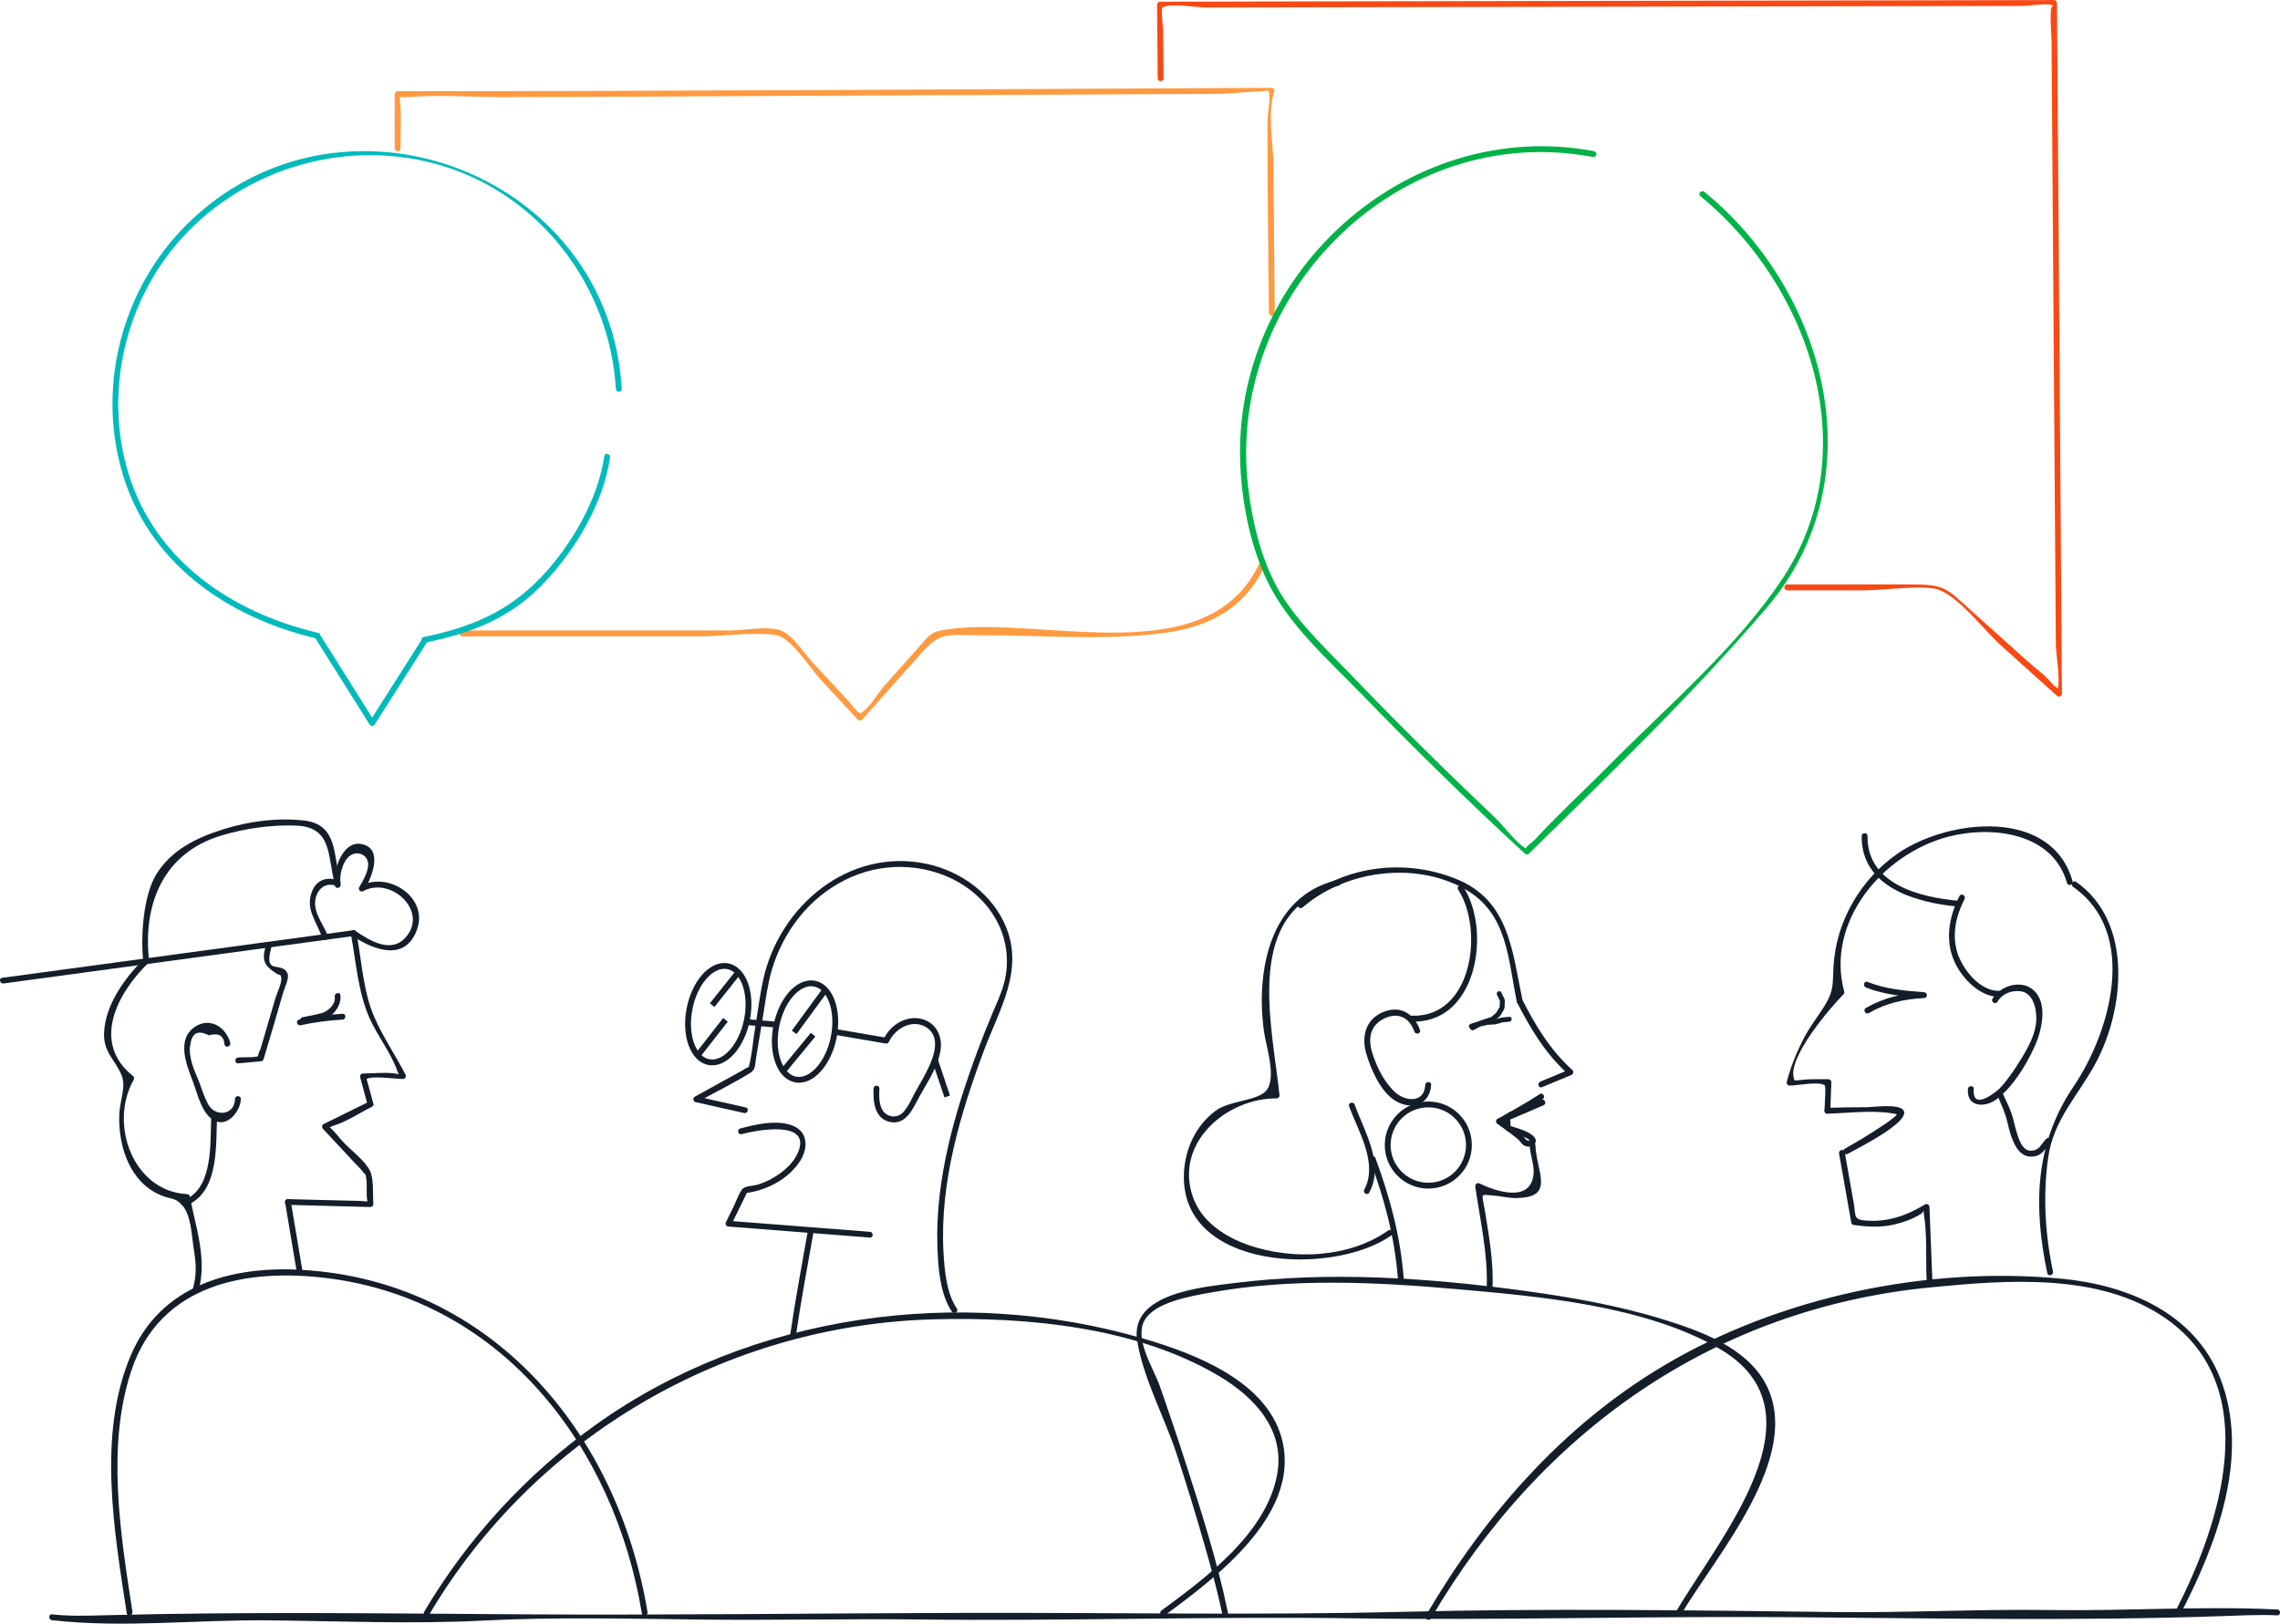 <svg xmlns="http://www.w3.org/2000/svg" id="Layer_2" data-name="Layer 2" viewBox="0 0 296.4 211.11">
    <defs>
        <style>
            .cls-1 {
            fill: #00babb;
            }

            .cls-1, .cls-2, .cls-3, .cls-4, .cls-5 {
            stroke-width: 0px;
            }

            .cls-2 {
            fill: #00b247;
            }

            .cls-3 {
            fill: #f84914;
            }

            .cls-4 {
            fill: #ff9a41;
            }

            .cls-5 {
            fill: #141e2a;
            }

            .cls-6 {
            fill: none;
            stroke: #141e2a;
            stroke-miterlimit: 10;
            stroke-width: .76px;
            }
        </style>
    </defs>
    <g id="Layer_1-2" data-name="Layer 1">
        <path class="cls-5"
              d="M6.77,210.66c9.13,1.05,18.82-.08,28.02.02,9.23.09,18.82.51,28.05.03s18.95-.24,28.38-.13,18.92-.12,28.38-.01c18.85.22,37.69-.42,56.52-.15s37.9-.3,56.86-.15c18.61.14,37.34.51,55.97-.14,2.33-.08,4.77-.21,7.09-.1.49.02.49-.74,0-.76-9.7-.48-19.55.21-29.24.07s-18.95.38-28.43.26c-18.59-.23-37.28-.49-55.84-.03-19.01.47-38.06.09-57.08.14s-38.19.31-57.29.19-36.36-.36-54.52.12c-2.22.06-4.66.14-6.87-.12-.49-.06-.48.71,0,.76h0Z"/>
        <path class="cls-4"
              d="M165.72,40.67c-.06-6.36-.13-12.71-.16-19.07-.02-2.77-.84-7.03.1-9.7.08-.24-.13-.48-.37-.48-37.87.16-75.74.44-113.6.44-.21,0-.38.17-.38.38v7.06c0,.49.76.49.76,0,0-1.78.07-3.57,0-5.35-.08-1.91-.64-1.17,1.06-1.32,3.96-.35,8.11,0,12.09,0,11.96,0,23.92-.12,35.88-.16,16.78-.06,33.57-.16,50.35-.23,2.31,0,4.61-.02,6.92-.03.64,0,6.52-.42,6.52-.42.36.51-.11,3.24-.11,3.95-.04,8.31.11,16.62.18,24.93,0,.49.77.49.76,0h0Z"/>
        <path class="cls-4"
              d="M60.09,82.74h31.2c2.48,0,8.54-.76,10.2.04,1.86.9,3.89,4.19,5.28,5.68,1.58,1.71,3.17,3.41,4.75,5.12.13.14.41.15.54,0,2.56-2.87,5.12-5.75,7.68-8.62s3.27-2.36,7.61-2.37c7.89-.02,16.11.74,23.94-.29,6-.79,10.69-3.3,13.22-8.95.2-.44-.46-.83-.66-.38-6.6,14.78-28.33,6.99-40.83,8.88-2.16.33-2.13.68-3.82,2.57l-4.33,4.86c-.71.8-2.13,3.22-3.14,3.52-.56.17.8.24-.02-.14-.45-.21-1.02-1.1-1.37-1.47l-4.68-5.04c-1.12-1.21-2.61-3.6-4.17-4.18-1.69-.62-4.78,0-6.55,0h-34.85c-.49,0-.49.76,0,.76h0Z"/>
        <path class="cls-1"
              d="M80.83,50.56c-1.66-28.27-36.72-41.25-56.68-21.24-8.2,8.22-11.48,20.55-8.37,31.74,3.33,12.01,13.65,19.19,25.34,21.95.48.11.68-.62.2-.73-11.18-2.64-21.16-9.37-24.63-20.76-3.21-10.56-.44-22.41,6.95-30.56,8.47-9.34,21.87-13.07,33.93-9.38,12.79,3.91,21.72,15.76,22.49,28.99.03.49.79.49.76,0h0Z"/>
        <path class="cls-1"
              d="M78.56,59.28c-.79,5.65-4.32,11.67-8.2,15.75-4.37,4.59-9.24,6.54-15.28,7.8-.48.1-.28.83.2.73,6.19-1.28,11.23-3.23,15.67-8.01,3.98-4.28,7.52-10.21,8.35-16.07.07-.48-.67-.69-.73-.2h0Z"/>
        <path class="cls-1"
              d="M54.87,83.09c-2.27,3.58-4.55,7.16-6.82,10.73h.66c-2.38-3.79-4.77-7.58-7.15-11.37-.26-.41-.92-.03-.66.38,2.38,3.79,4.77,7.58,7.15,11.37.16.25.5.24.66,0,2.27-3.58,4.55-7.16,6.82-10.73.26-.42-.4-.8-.66-.38h0Z"/>
        <path class="cls-3"
              d="M232.3,76.76h10c2.46,0,7.98-.77,9.78-.07,2.76,1.08,5.85,5.26,8.01,7.2,2.44,2.19,4.87,4.38,7.31,6.57.24.21.65.07.65-.27-.19-26.16-.38-52.32-.56-78.47-.03-3.78-.05-7.56-.08-11.33,0-.21-.17-.38-.38-.38-33.94.06-67.89.12-101.83.18-4.8,0-9.6.02-14.4.03-.2,0-.38.17-.38.38l.08,9.58c0,.49.77.49.76,0l-.05-6.21c0-.4-.34-2.86-.03-3.25-.06.07-.53.5-.1.26,1.12-.63,4.43,0,5.68-.01l27.02-.05c23.07-.04,46.13-.08,69.2-.13l10.05-.02c.76,0,3.34-.46,4,0-.73-.5-.34,3.47-.33,4.45l.09,12.5c.16,22.03.32,44.06.47,66.09,0,1.25.76,5.26.05,6.36.59-.91.3-.29-.64-1.41-.86-1.03-2.15-1.93-3.14-2.83l-7.17-6.44c-3.41-3.07-3.51-3.5-7.95-3.5h-16.08c-.49,0-.49.76,0,.76h0Z"/>
        <path class="cls-5"
              d="M55.81,209.91c13.75-23.22,38.64-37.65,65.6-38.37,12.18-.33,26.34,1.01,37.04,7.36,4.6,2.73,8.59,6.96,7.6,12.7-1.33,7.68-9.27,13.55-15.06,17.8-.39.29-.01.95.38.66,6.52-4.78,17.43-12.89,15.4-22.45-1.68-7.91-11.37-11.6-18.18-13.58-23.79-6.92-50.92-3.25-71.17,11.24-9.01,6.44-16.63,14.75-22.27,24.28-.25.42.41.81.66.38h0Z"/>
        <path class="cls-5"
              d="M105.04,159.92c-.79,4.55-1.66,9.09-2.32,13.66-.07.48.66.69.73.2.66-4.57,1.52-9.11,2.32-13.66.08-.48-.65-.69-.73-.2h0Z"/>
        <path class="cls-5"
              d="M124.4,170.16c-1.37-2.03-1.62-5.07-1.75-7.41-.49-8.93,2.19-17.97,5.29-26.23,1.95-5.19,5.13-10.25,2.89-15.88-1.74-4.36-5.88-7.38-10.4-8.33-10.04-2.1-19.05,5.41-21.19,14.97-.48,2.15-.74,4.36-1.1,6.54-.27,1.64-.38,3.42-.83,5.01.08-.28.25-.15-.07-.05-.27.08-.55.3-.8.44l-2.33,1.28c-1.26.7-2.53,1.4-3.79,2.1-.28.15-.23.62.09.7,2.11.47,4.22.95,6.33,1.42.48.11.68-.63.2-.73-2.11-.47-4.22-.95-6.33-1.42l.09.7c2.28-1.26,4.66-2.42,6.88-3.8.66-.41.58-1.09.7-1.84.32-1.91.64-3.83.95-5.74s.55-3.86,1.09-5.72c.74-2.52,1.96-4.9,3.61-6.95,3.23-4.01,8.04-6.57,13.23-6.5s10.26,2.66,12.59,7.35c1.18,2.37,1.45,5.08.81,7.64-.35,1.43-1.01,2.75-1.57,4.1-.68,1.63-1.33,3.26-1.94,4.91-2.97,8-5.47,16.68-5.19,25.3.09,2.68.31,6.19,1.88,8.52.27.4.93.02.66-.38h0Z"/>
        <path class="cls-5"
              d="M113.09,160.16c-5.36-.42-10.71-.83-16.07-1.25-.77-.06-1.54-.12-2.31-.18l.33.57c.71-1.45,1.42-2.9,2.13-4.35l-.33.19c2.79-.34,5.65-1.79,7.19-4.21,1.15-1.82.96-4.03-1.34-4.7-2.07-.6-4.46-.03-6.47.5-.47.13-.27.86.2.73,1.8-.48,9.03-1.92,7.36,2.29-.54,1.36-1.74,2.45-2.96,3.21-.75.47-1.56.84-2.41,1.09-.58.17-1.6.12-1.95.61-.48.67-.78,1.59-1.14,2.32-.32.64-.63,1.29-.95,1.93-.13.27.03.55.33.57,5.36.42,10.71.83,16.07,1.25.77.06,1.54.12,2.31.18.49.04.49-.72,0-.76h0Z"/>
        <path class="cls-5"
              d="M115.54,135.5c.78-1.75,2.99-3.03,4.81-1.97,2,1.18,1.09,3.8.29,5.43-.49,1.01-1.06,1.98-1.61,2.95-.49.88-.91,1.94-1.6,2.69s-1.82.75-2.51,0-.64-2.09-.6-3.07c.02-.49-.74-.49-.76,0-.07,1.7.12,3.91,2.14,4.35,2.14.46,3.04-1.88,3.87-3.38,1.04-1.88,2.41-3.86,2.71-6.03.25-1.79-.62-3.5-2.44-3.98-2.01-.52-4.14.78-4.95,2.61-.2.44.46.83.66.38h0Z"/>
        <path class="cls-6"
              d="M97.22,131.9c-.45,3.47-2.54,6.26-4.66,6.24s-3.48-2.84-3.03-6.31,2.54-6.26,4.66-6.24,3.48,2.84,3.03,6.31Z"/>
        <path class="cls-6"
              d="M108.5,134.16c-.45,3.47-2.54,6.26-4.66,6.24s-3.48-2.84-3.03-6.31,2.54-6.26,4.66-6.24c2.12.02,3.48,2.84,3.03,6.31Z"/>
        <line class="cls-6" x1="97.04" y1="132.89" x2="100.96" y2="133.23"/>
        <line class="cls-6" x1="108.5" y1="134.16" x2="115.22" y2="135.31"/>
        <line class="cls-6" x1="121.55" y1="137.83" x2="123.14" y2="142.57"/>
        <line class="cls-6" x1="107.28" y1="128.71" x2="103.24" y2="134.23"/>
        <line class="cls-6" x1="101.61" y1="139.5" x2="105.7" y2="134.53"/>
        <line class="cls-6" x1="95.97" y1="126.43" x2="92.58" y2="130.69"/>
        <line class="cls-6" x1="90.69" y1="137.24" x2="94.31" y2="132.6"/>
        <path class="cls-5"
              d="M283.43,209.91c4.7-9.05,9.19-20.66,5.17-30.79-3.33-8.38-11.94-12-20.4-12.84-17.54-1.73-36.87,2.32-51.97,11.32-13.11,7.81-23.2,19.37-30.86,32.45-.25.42.41.81.66.38,14.25-24.31,36.8-40.32,65.02-43.05,9.92-.96,21.91-1.92,30.47,4.03,12.92,8.97,7.16,26.77,1.27,38.11-.23.43.43.82.66.38h0Z"/>
        <path class="cls-5"
              d="M266.89,165.33c-1.03-4.87-1.33-9.94-.62-14.86s3.79-7.89,6.09-12.1c3.84-7.02,5-18.49-2.47-23.71-.4-.28-.78.38-.38.66,8.57,5.99,4.81,18.94.05,25.95-5.04,7.43-5.25,15.57-3.41,24.27.1.48.84.28.73-.2h0Z"/>
        <path class="cls-5"
              d="M237.94,144.42l.14-3.72c0-.2-.18-.38-.38-.38-.99.01-2-.03-2.98.04-.33.02-1.59.25-1.84.02.2.18.53.46.33-.17-.87-2.74,4.94-9.43,6.44-10.92.1-.1.13-.24.1-.37-2.46-9.07,5.03-17.9,13.49-20.12,5.67-1.49,13.61-.57,15.47,6,.13.47.87.27.73-.2-2.72-9.65-16.14-8.11-22.64-3.69-4.85,3.3-8.08,8.8-8.44,14.66-.14,2.3.12,3.17-1.24,5.33-.84,1.33-1.8,2.54-2.54,3.94-.96,1.84-1.79,3.82-2.3,5.83-.06.24.12.49.37.48,1.07-.01,3.76-.57,4.54-.05.21.14.02,2.27-.01,3.33-.02.49.74.49.76,0h0Z"/>
        <path class="cls-5"
              d="M251.2,166.26c-.12-3.11-.25-6.22-.37-9.33-.01-.28-.32-.48-.57-.33-2.42,1.47-4.88,2.32-7.72,2.1-1.64-.13-1.27-.62-1.55-2.25l-1.18-6.66c-.09-.48-.82-.28-.73.2.53,3,1.06,6,1.59,9,.02.12.15.25.27.27,1.82.28,3.61.36,5.42-.07,1.13-.27,2.31-.71,3.31-1.32.76-.46.23-1.31.45.09.42,2.68.22,5.6.33,8.31.02.49.78.49.76,0h0Z"/>
        <path class="cls-5"
              d="M259.68,130.24c.62-1.05,1.79-1.48,2.95-1.36,1.65.17,2.13,2.22,2.09,3.67-.04,1.77-.99,3.52-1.89,5-.45.74-.92,1.48-1.43,2.18-.45.62-.91,1.24-1.45,1.79-.37.38-3.61,3.07-3.36.07.04-.49-.72-.49-.76,0-.2,2.34,2.14,2.48,3.65,1.39,2.17-1.58,3.96-4.55,5.04-6.95.9-1.99,1.79-5.62-.21-7.33-1.61-1.38-4.31-.51-5.29,1.16-.25.42.41.81.66.38h0Z"/>
        <path class="cls-5"
              d="M259.98,128.83c-2.54.12-4.8-2.74-5.5-4.89-.77-2.42-.21-4.85.91-7.05.22-.44-.44-.82-.66-.38-1.37,2.7-1.93,5.77-.61,8.62.99,2.13,3.36,4.58,5.85,4.47.49-.02.49-.78,0-.76h0Z"/>
        <path class="cls-5"
              d="M259.67,142.46c.49,1.13,1.02,2.26,1.29,3.45.23,1.03.56,2.23,1.08,3.13s1.27,1.47,2.32,1.33c1.21-.16,1.46-1.03,2.2-1.76.35-.34-.19-.88-.54-.54-.67.65-.81,1.44-1.86,1.54s-1.5-.92-1.87-1.99c-.32-.93-.47-1.89-.78-2.81s-.81-1.85-1.19-2.74c-.19-.45-.85-.06-.66.38h0Z"/>
        <path class="cls-5"
              d="M242.95,131.72c2.26-1.31,4.59-1.82,7.18-1.95.49-.03.49-.72,0-.76-2.54-.2-4.96-.39-7.35-1.34-.46-.18-.65.56-.2.73,2.45.97,4.94,1.15,7.55,1.36v-.76c-2.71.14-5.2.69-7.57,2.06-.42.25-.04.9.38.66h0Z"/>
        <path class="cls-5"
              d="M254.66,117.13c-4.99-.44-11.97-2.13-11.88-8.43,0-.49-.76-.49-.76,0-.09,6.73,7.23,8.71,12.65,9.19.49.04.49-.72,0-.76h0Z"/>
        <path class="cls-5"
              d="M240.2,150.03c1.02-.58,8.19-4.13,7.27-5.64-.57-.93-3.87-.44-4.74-.43-1.72,0-3.45.03-5.17.08-.49.01-.49.77,0,.76,2.7-.07,5.75-.48,8.42-.04.75.12.78.08.14.6s-1.4,1.01-2.12,1.48c-1.37.89-2.77,1.73-4.18,2.53-.43.24-.04.9.38.66h0Z"/>
        <path class="cls-5"
              d="M218.56,209.91c4.34-7.47,15.99-20.54,10.99-29.96-2.5-4.72-8.4-6.87-13.17-8.35-5.95-1.85-12.15-2.94-18.32-3.78-12.34-1.68-25.24-2.55-37.65-.99-4.19.53-13.47,1.35-12.59,7.36.71,4.86,3.61,10.17,5.15,14.88,1.23,3.77,2.4,7.55,3.49,11.36.89,3.1,1.77,6.23,2.43,9.39.1.48.83.28.73-.2-1.35-6.55-3.42-12.99-5.46-19.34-1.08-3.36-2.21-6.7-3.37-10.03-.8-2.29-3.32-6.04-2.04-8.5s6.19-3.25,8.7-3.7c10.43-1.89,21.46-1.36,31.96-.43s24.32,2.08,34.06,7.71c14.29,8.25-.05,24.72-5.57,34.21-.25.42.41.81.66.38h0Z"/>
        <path class="cls-5"
              d="M178.08,150.78c1.9,5.17,3.2,9.92,3.65,15.47.04.49.8.49.76,0-.45-5.59-1.76-10.45-3.68-15.67-.17-.46-.9-.26-.73.2h0Z"/>
        <path class="cls-5"
              d="M197.93,130.07c-1.33-6.31-1.7-12.96-8.55-15.76s-14.95-1.74-20.57,3.13c-.37.32.17.86.54.54,5.5-4.77,14.52-6.05,21.05-2.4,5.64,3.16,5.64,9.2,6.79,14.69.1.48.84.28.73-.2h0Z"/>
        <path class="cls-5"
              d="M198.85,148.88c.05,1.15.61,2.62.52,3.71-.33,3.98-5.15,2.2-7.02,1.29-.32-.16-.61.1-.56.43.63,4.39,1.66,8.75,1.48,13.2-.02.49.74.49.76,0,.14-3.37-.43-6.62-.97-9.94-.42-2.54-.7-2.25,1.01-2.13,1.04.07,1.96.34,3.05.33,5.12-.06,2.62-3.32,2.48-6.9-.02-.49-.78-.49-.76,0h0Z"/>
        <path class="cls-5"
              d="M197.23,130.37c1.83,3.54,3.69,6.64,6.65,9.32l.17-.64c-1.27.53-2.53,1.06-3.8,1.58-.45.19-.25.92.2.73,1.27-.53,2.53-1.06,3.8-1.58.24-.1.4-.42.17-.64-2.91-2.64-4.74-5.69-6.53-9.17-.23-.44-.88-.05-.66.38h0Z"/>
        <path class="cls-5"
              d="M184.59,133.92c-.7-1.99-2.36-3.17-4.49-2.44-2.46.84-3.17,3.11-2.5,5.46.59,2.06,1.86,4.99,3.77,6.17,2.14,1.32,4.53.53,4.68-2.05.03-.49-.73-.49-.76,0-.15,2.45-2.67,2.19-4.05.84s-2.29-3.22-2.86-5.06-.24-3.54,1.57-4.41,3.28-.13,3.92,1.7c.16.46.9.26.73-.2h0Z"/>
        <path class="cls-5"
              d="M189.56,115.67c3.37,5.18,1.89,16.77-6.15,16.39-.49-.02-.49.74,0,.76,8.62.41,10.52-11.84,6.81-17.54-.27-.41-.93-.03-.66.38h0Z"/>
        <path class="cls-5"
              d="M191.35,133.76c.9-.3,1.79-.6,2.68-.9.23-.08.39-.26.57-.41.16-.14.35-.26.47-.44.15-.24.29-.48.43-.73.12-.21.1-.44.11-.68.01-.27.06-.54-.06-.79-.13-.26-.26-.52-.39-.78-.18-.37-.73-.04-.55.32l.42.85-.04-.16-.04.99.04-.16-.23.39-.16.27s-.1.13-.11.18c0,0,.08-.06.03-.04-.02,0-.05.04-.06.05l-.23.2-.26.23s-.14.09-.16.14c.01-.03.21-.1.04-.05l-.28.09c-.18.06-.37.11-.55.17-.3.1-.6.22-.9.32s-.62.21-.94.31c-.39.13-.22.74.17.61h0Z"/>
        <path class="cls-5"
              d="M196.22,132.21c-.34.03-.68.05-1.02.1-.16.03-.32.08-.48.12-.17.05-.36.07-.52.14.02-.01.12,0,.05,0-.03,0-.06,0-.09,0l-.36.02c-.17,0-.35,0-.52.03-.34.03-.71.14-1.04.24s-.66.35-.97.51c-.36.2-.04.74.32.55.29-.16.59-.31.87-.47-.12.07-.02.02.05,0l.32-.08c.16-.04.37-.05.52-.12.02,0-.11,0-.05,0,.03,0,.06,0,.08,0l.32-.02c.19,0,.38-.01.56-.03.32-.03.68-.16.99-.26.14-.04-.1,0,.05-.01.11,0,.22-.02.33-.03.19-.02.39-.04.58-.06.4-.04.41-.67,0-.63h0Z"/>
        <circle class="cls-6" cx="185.68" cy="148.88" r="5.28"/>
        <path class="cls-5"
              d="M195.98,145.71c1.57-.68,3.16-1.32,4.72-2.03.39-.18.11-.85-.29-.7-.93.37-1.86.73-2.79,1.1-.46.18-.93.35-1.38.55-.38.17-.62.44-.64.86,0,.24,0,.48.01.72s0,.46.13.66c.18.25.53.3.81.39.54.17,1.09.33,1.6.57.23.11.48.23.65.39.04.04.06.07.06.07,0,0,.02.04.03.04-.03-.01,0-.02,0-.02,0,0,0-.02,0-.01,0,0-.03.05-.05.07-.33.36.2.9.54.54.9-.96-.67-1.68-1.38-1.96-.51-.2-1.04-.36-1.56-.52-.02,0-.05-.01-.07-.02-.09-.05,0,.02,0,.02-.03-.08,0-.22,0-.31,0-.16-.08-.55,0-.68.07-.11.3-.16.42-.2l.73-.29c1.03-.4,2.06-.81,3.08-1.21l-.29-.7c-1.56.71-3.15,1.34-4.72,2.03-.19.08-.23.36-.14.52.11.2.33.22.52.14h0Z"/>
        <path class="cls-5"
              d="M195.08,146.14c1.44-.81,2.88-1.63,4.29-2.49.4-.24.79-.48,1.18-.74.41-.27.02-.93-.38-.66-1.58,1.06-3.28,1.98-4.93,2.92-.18.1-.36.2-.54.3-.43.24-.04.9.38.66h0Z"/>
        <path class="cls-5"
              d="M194.69,146.14c.43.31.85.62,1.28.93.31.23.64.47.91.69.21.16.43.33.61.52s.35.5.63.65c.33.18.74.21,1.09.07.19-.08.32-.25.27-.47-.05-.18-.28-.34-.47-.27-.22.09-.45.08-.63-.09-.15-.14-.24-.33-.38-.47-.19-.2-.42-.36-.64-.53-.6-.47-1.22-.92-1.84-1.37-.15-.11-.3-.22-.45-.32-.17-.12-.42-.03-.52.14-.11.19-.03.4.14.52h0Z"/>
        <path class="cls-5"
              d="M173.81,114.42c-8.84,2.16-10.58,11.98-9.48,19.77.26,1.86,1.85,6.48,0,7.88-1.53,1.15-4.51,1.04-6.32,2.37-2.56,1.89-3.98,4.99-4.1,8.16-.48,12.62,19.45,13.35,26.95,8.04.4-.28.02-.94-.38-.66-5.03,3.56-12.34,3.89-18.07,1.94-3.14-1.07-6.24-3.07-7.36-6.36-2.36-6.99,4.4-12.77,10.91-12.75.19,0,.4-.18.38-.38-.94-9.19-4.93-24.2,7.69-27.28.48-.12.27-.85-.2-.73h0Z"/>
        <path class="cls-5"
              d="M178,155.06c2.01-3.73-.62-7.89-1.89-11.43-.16-.46-.9-.26-.73.2,1.17,3.25,3.82,7.41,1.97,10.85-.23.43.43.82.66.38h0Z"/>
        <path class="cls-5"
              d="M17.22,209.57c-1.54-10.01-3.43-21.53-.13-31.4,3.77-11.27,15.03-13.32,25.62-11.96,22.72,2.93,37.19,22.02,40.74,43.61.08.48.81.28.73-.2-3.85-23.39-20.37-43.17-45.13-44.52-9.16-.5-18.21,2.1-22.04,11.11-4.38,10.29-2.16,22.94-.53,33.57.07.48.81.28.73-.2h0Z"/>
        <path class="cls-5"
              d="M39.34,165.37l-1.54-9.19c-.08-.48-.82-.28-.73.2l1.54,9.19c.08.48.82.28.73-.2h0Z"/>
        <path class="cls-5"
              d="M25.82,167.74c1.13-4-.39-8.24-1.15-12.2-.03-.17-.21-.27-.37-.28-6.99-.37-10.18-9.1-6.92-14.87.08-.13.07-.36-.06-.46-5.47-4.34-2.12-10.71,1.9-14.67.35-.34-.19-.88-.54-.54-2.49,2.46-4.99,5.94-5.15,9.54-.11,2.48,1.3,3.39,2.21,5.38.76,1.66-.2,3.39-.24,5.46-.09,4.04,1.4,8.65,5.42,10.31,1.46.6,1.8.23,2.78,1.32,1.16,1.27,1.22,4.01,1.49,5.67.31,1.89.4,3.3-.11,5.14-.13.47.6.67.73.2h0Z"/>
        <path class="cls-5"
              d="M45.61,121.43c.68,3.6.93,7.58,2.42,10.93,1.05,2.37,2.84,4.57,3.67,7.02.28.82.82.29-.65.16-1.26-.11-2.59.03-3.86.04-.25,0-.43.24-.37.48l.97,3.59c.13.47.86.27.73-.2-.2-.72-.37-1.46-.59-2.18l-.33-1.21c-.34.25-.34.34,0,.28.59-.54,3.89-.04,4.79-.05.3,0,.46-.32.33-.57-1.46-2.8-3.49-5.69-4.52-8.67s-1.27-6.65-1.87-9.82c-.09-.48-.83-.28-.73.2h0Z"/>
        <path class="cls-5"
              d="M37.43,156.66c3.58.09,7.16.18,10.73.28.19,0,.4-.18.38-.38-.11-1.26.1-3.23-.46-4.36-.65-1.31-2.48-2.66-3.48-3.73-.57-.61-1.18-1.49-1.86-1.99-.49-.36-.25.32-.15.26.23-.13.52-.3.76-.37,1.7-.52,3.41-1.68,5.01-2.47.44-.22.05-.87-.38-.66-1.98.97-3.96,1.95-5.93,2.92-.23.11-.23.43-.08.6l4.13,4.43c.34.36.73.71,1.03,1.11.09.12.46.61.31.25.42.99.1,2.48.3,3.54.13.64.38.05.22.09-.3.07-.71-.02-1.02-.03l-3.63-.09-5.89-.15c-.49-.01-.49.75,0,.76h0Z"/>
        <path class="cls-5"
              d="M29.94,135.62c-.51-1.99-2.54-3.4-4.51-2.17-2.57,1.61-1.19,5-.37,7.13.63,1.63,1.22,4.67,3.17,5.26,1.58.48,3.06-1.52,3.08-2.95,0-.49-.75-.49-.76,0-.03,2.12-2.54,2.36-3.45.76-.51-.9-.81-1.9-1.17-2.86-.3-.81-.71-1.62-.95-2.45s-.42-1.77-.22-2.59c.21-1.47,1.01-1.85,2.38-1.14,1.29-.35,1.97.05,2.05,1.21.12.47.86.27.73-.2h0Z"/>
        <path class="cls-5"
              d="M44.25,114.7c-.94-3.43-.28-7.49-4.69-8.01-3.46-.41-7.28.1-10.58,1.15-3.47,1.1-6.72,2.67-8.67,5.86-1.69,2.76-2.05,8.13-1.68,11.3.06.48.82.49.76,0-.86-7.43,1.83-14.07,9.34-16.35,3.06-.93,6.63-1.44,9.82-1.3,4.69.22,4,4,4.97,7.55.13.47.86.27.73-.2h0Z"/>
        <path class="cls-5"
              d="M45.87,120.96c-15.2,2.06-30.4,4.12-45.6,6.18-.48.07-.28.8.2.73,15.2-2.06,30.4-4.12,45.6-6.18.48-.07.28-.8-.2-.73h0Z"/>
        <path class="cls-5"
              d="M24.67,156.54c3.79-1.97,3.38-7.63,3.55-11.28.02-.49-.74-.49-.76,0-.15,3.31.26,8.84-3.17,10.62-.44.23-.05.88.38.66h0Z"/>
        <path class="cls-5"
              d="M30.95,138.26l2.95-.27c.17-.02.32-.11.37-.28.87-2.9,1.73-5.81,2.56-8.72.16-.55.8-1.82.55-2.41-.7-1.67-3.14.33-2.14-3.25.13-.47-.6-.67-.73-.2-.5,1.79-.1,2.44,1.33,3.39.68.46.59,0,.72.6s-.58,2.08-.75,2.65c-.63,2.17-1.27,4.34-1.91,6.5-.12.42-.64,1.29-.12.96-.54.35-2.19.2-2.82.26-.48.04-.49.81,0,.76h0Z"/>
        <path class="cls-5"
              d="M39.53,132.99c1.07-.19,2.66-.26,3.53-.98.75-.62,1.33-1.64,1.19-2.62-.07-.48-.81-.28-.73.2.15,1.02-.92,1.94-1.77,2.16-.8.2-1.61.36-2.42.51-.48.09-.28.82.2.73h0Z"/>
        <path class="cls-5"
              d="M39.09,133.3c1.8-.38,3.61-.63,5.44-.73.49-.03.49-.79,0-.76-1.9.11-3.78.36-5.65.76-.48.1-.28.84.2.73h0Z"/>
        <path class="cls-5"
              d="M42.63,121.75c-.46-1.38-1.63-2.71-1.67-4.2-.04-1.56,1.09-2.98,2.74-2.37.46.17.66-.57.2-.73-1.42-.52-2.75.02-3.3,1.36-.99,2.39.56,3.95,1.29,6.14.15.46.89.26.73-.2h0Z"/>
        <path class="cls-5"
              d="M45.78,121.66c2.81,1.89,6.9,3.43,8.43-.79s-3.78-7.65-7.36-5.66l.52.52c.88-1.52,2.57-5.36-.33-5.98-2.53-.54-3.84,3.57-3.49,5.42.09.48.83.28.73-.2-.2-1.03.21-2.92,1.18-3.68,1.06-.82,2.61-.07,2.38,1.43-.14.94-.67,1.82-1.14,2.63-.19.33.19.7.52.52,3.52-1.96,8.51,2.54,5.55,5.97-1.91,2.21-4.67.47-6.62-.83-.41-.27-.79.39-.38.66h0Z"/>
        <path class="cls-2"
              d="M207.27,19.66c-24.57-4.63-47.25,16.28-46.02,41,.25,5.01,1.31,10.31,3.49,14.87,2.73,5.69,7.86,10.18,12.18,14.64,6.91,7.13,14.01,14.09,21.31,20.82.15.14.39.15.54,0,10.52-10.37,21.29-20.73,30.89-31.96,14.3-16.73,7.89-40.99-8.08-54.08-.38-.31-.92.23-.54.54,14.25,11.68,21.6,33.17,10.74,49.65-5.9,8.95-14.89,16.57-22.37,24.14-3.26,3.3-6.72,6.47-9.87,9.88-.43.47-1.73,1.22-.81,1.26-1-.04-3.46-3.24-4.15-3.89-6.44-6.11-12.77-12.34-18.91-18.75-3.43-3.58-7.41-7.23-9.77-11.64-2.06-3.86-3.13-8.5-3.64-12.79-2.96-25.09,19.56-47.7,44.8-42.94.48.09.68-.64.2-.73h0Z"/>
    </g>
</svg>